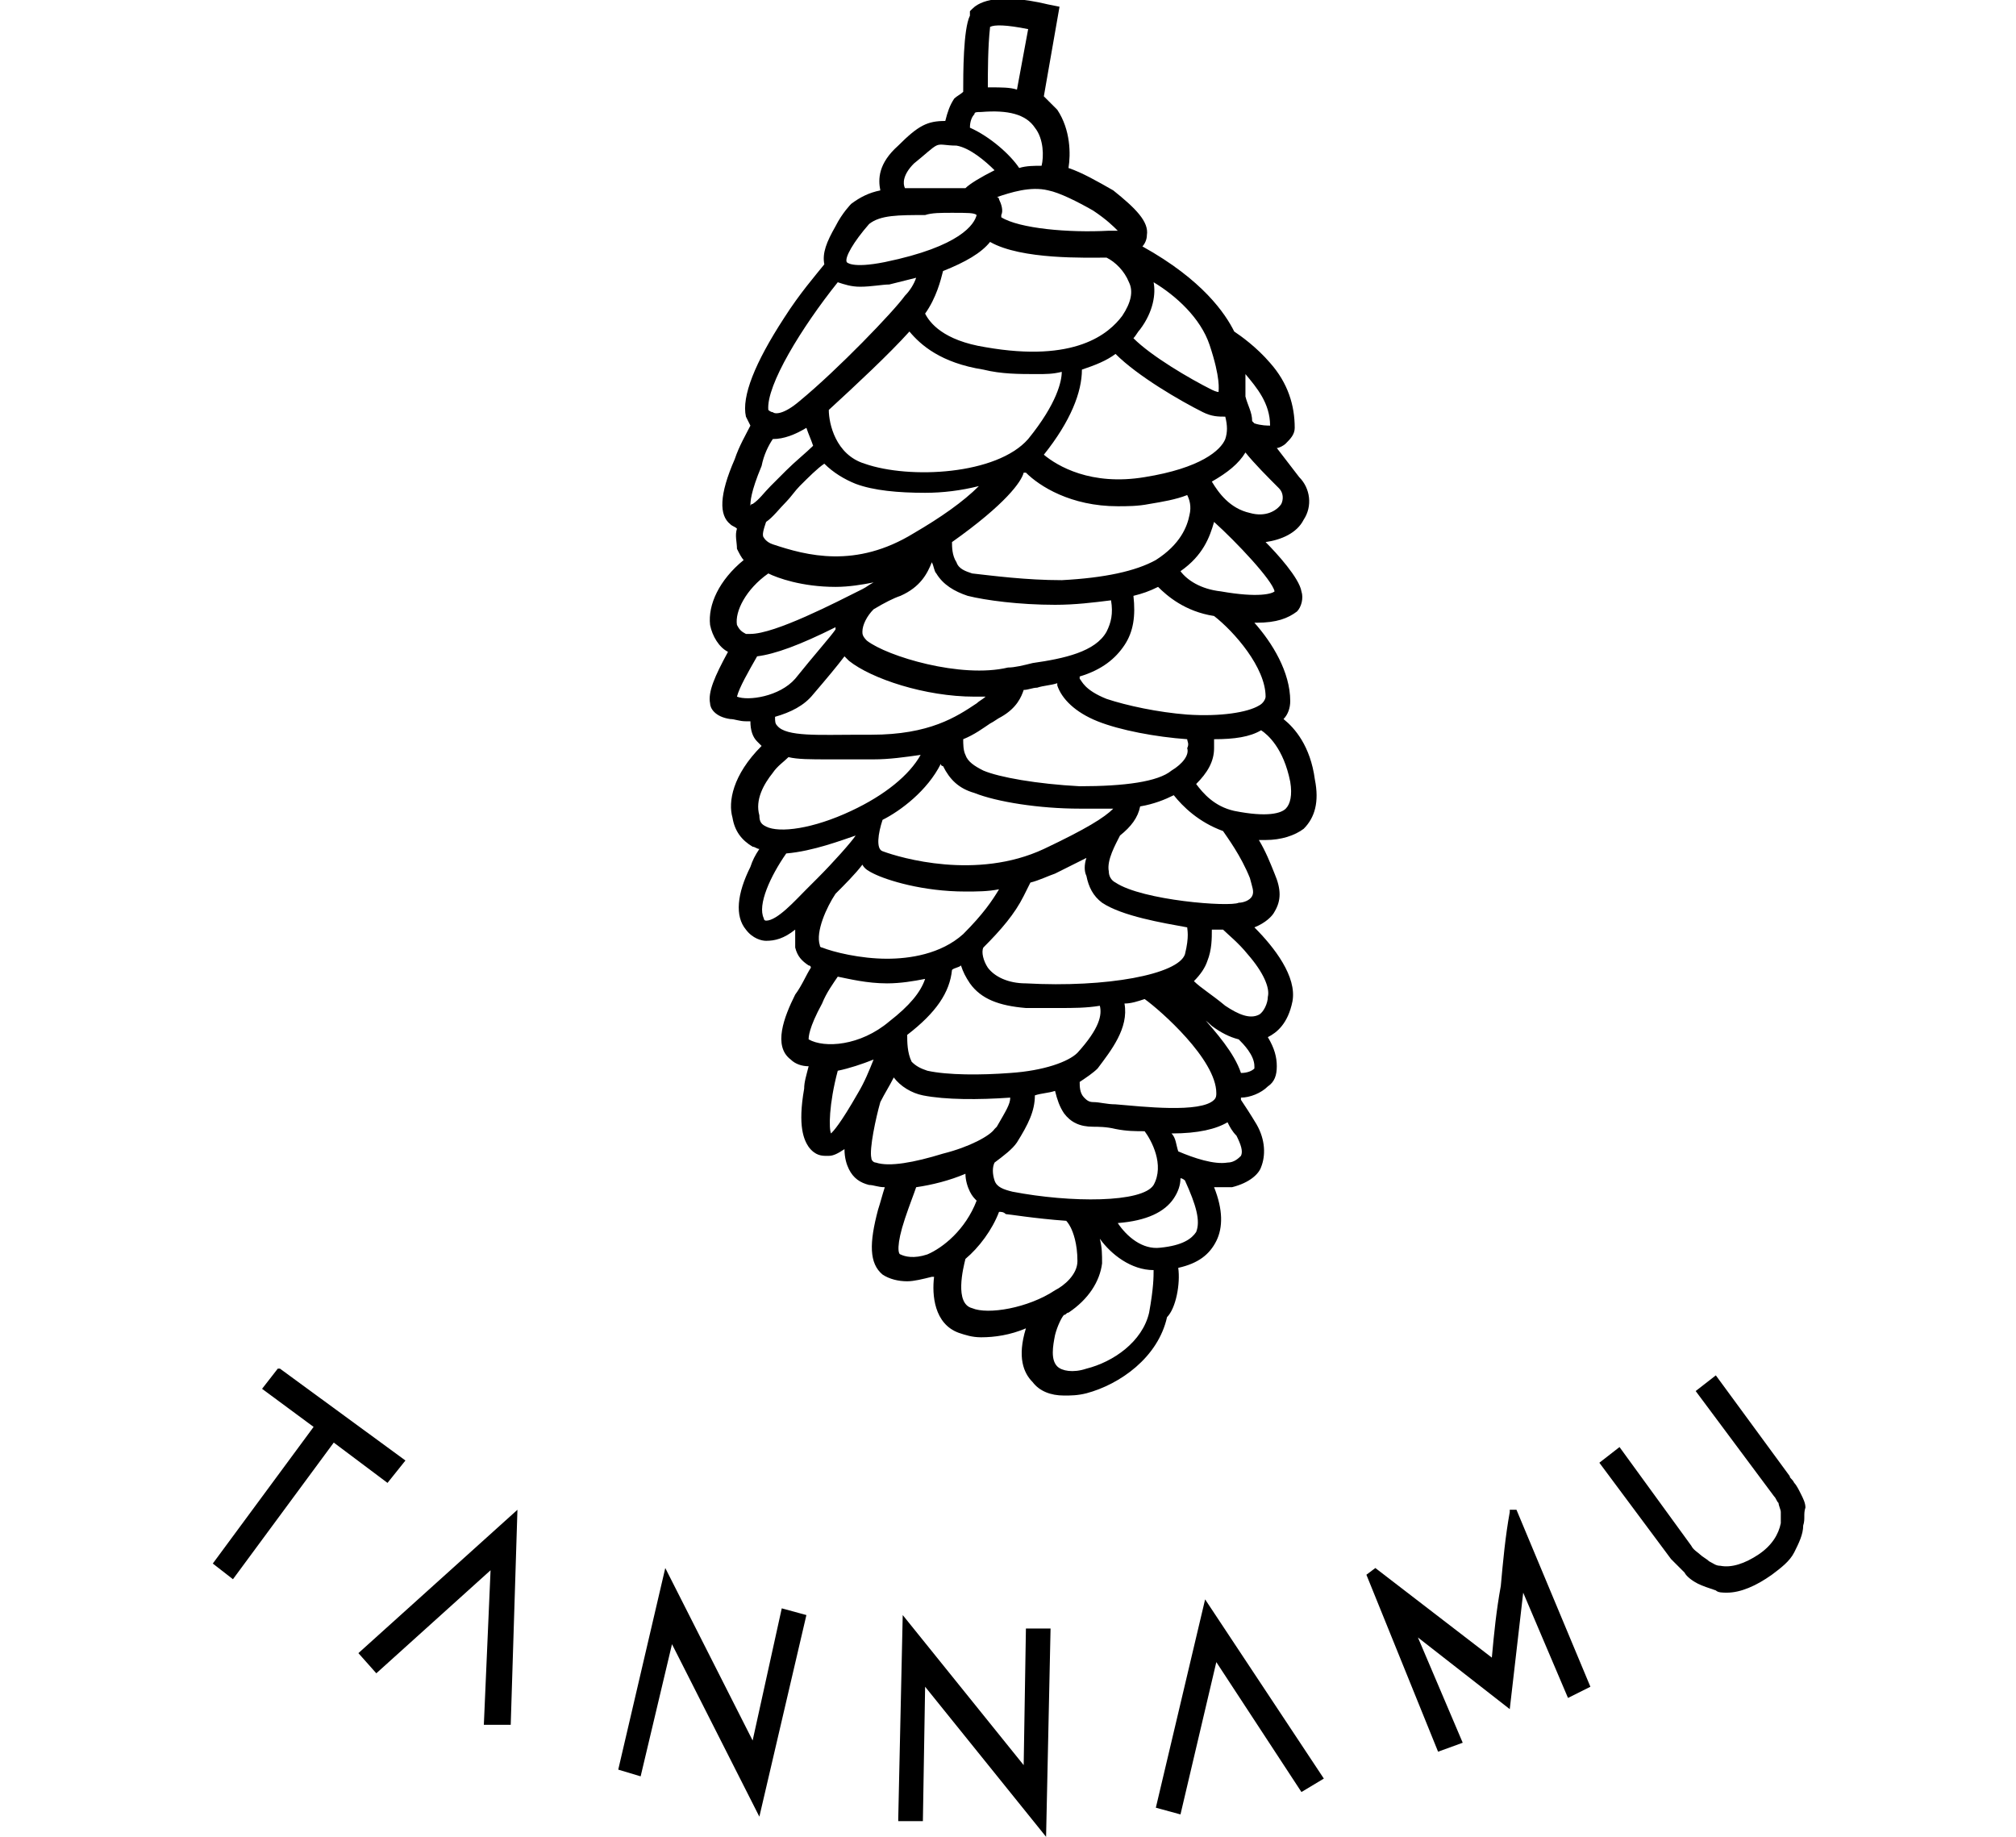 <svg xmlns="http://www.w3.org/2000/svg" x="0px" y="0px" viewBox="0 0 90 82"><path d="M52.6,56.6c0.9-0.2,1.4-0.6,1.7-1.2c0.3-0.6,0.3-1.4-0.1-2.4c0.3,0,0.6,0,0.8,0c0.8-0.2,1.2-0.6,1.3-0.9	c0.2-0.5,0.2-1.2-0.2-1.9c-0.3-0.5-0.5-0.8-0.7-1.1c0,0,0-0.1,0-0.1c0.4,0,0.9-0.2,1.2-0.5c0.3-0.2,0.4-0.5,0.4-0.9	c0-0.4-0.1-0.8-0.4-1.3c0.4-0.2,0.9-0.6,1.1-1.6c0.2-1.1-0.8-2.4-1.7-3.3c0.5-0.2,0.8-0.5,0.9-0.7c0.3-0.5,0.3-1,0-1.7	c-0.2-0.5-0.4-1-0.7-1.5c0.1,0,0.2,0,0.3,0c0.7,0,1.3-0.2,1.7-0.5c0.5-0.5,0.7-1.2,0.5-2.2c-0.2-1.5-0.9-2.3-1.4-2.7	c0.2-0.2,0.3-0.5,0.3-0.8c0-1.3-0.8-2.6-1.6-3.5c0,0,0,0,0.1,0c0.9,0,1.4-0.2,1.8-0.5c0.2-0.2,0.3-0.6,0.2-0.9	c-0.1-0.6-1.1-1.7-1.6-2.2c0.7-0.1,1.4-0.4,1.7-1c0.4-0.6,0.3-1.4-0.2-1.9L57,20c0.1,0,0.3-0.1,0.4-0.2c0.2-0.2,0.4-0.4,0.4-0.7	c0-1-0.3-2-1.1-2.9c-0.6-0.7-1.3-1.2-1.6-1.4C54.7,14,53.7,12.5,51,11c0.1-0.1,0.2-0.3,0.2-0.5c0.1-0.6-0.5-1.2-1.5-2	c-0.7-0.4-1.4-0.8-2-1c0.1-0.6,0.1-1.7-0.5-2.6c-0.2-0.2-0.4-0.4-0.6-0.6l0.7-4l-0.5-0.1c-2.5-0.6-3.2,0-3.4,0.2l-0.1,0.1l0,0.2	C43,1.3,43,3.3,43,4.1c-0.1,0.1-0.3,0.2-0.4,0.3c-0.2,0.3-0.3,0.6-0.4,1c-0.8,0-1.2,0.2-2.1,1.1c-0.9,0.8-0.9,1.5-0.8,2	c-0.5,0.1-0.9,0.3-1.3,0.6l0,0l0,0c0,0-0.4,0.4-0.7,1c-0.4,0.7-0.6,1.2-0.5,1.7c-0.4,0.5-1.1,1.3-1.8,2.4c-1.3,2-1.9,3.5-1.7,4.4	l0,0l0,0c0,0,0.1,0.2,0.2,0.4c-0.2,0.4-0.5,0.9-0.7,1.5c-0.7,1.6-0.7,2.5-0.2,2.9c0.1,0.1,0.2,0.1,0.3,0.2c-0.1,0.3,0,0.6,0,0.9	c0.1,0.2,0.2,0.4,0.3,0.5c-1.1,0.9-1.6,2-1.5,2.9c0.1,0.5,0.4,1,0.8,1.2c-0.6,1.1-0.9,1.8-0.8,2.3c0,0.2,0.2,0.6,0.9,0.7	c0.2,0,0.4,0.1,0.7,0.1c0,0,0.1,0,0.2,0c0,0.4,0.1,0.7,0.3,0.9c0.1,0.1,0.1,0.1,0.2,0.2c-1.3,1.3-1.5,2.5-1.3,3.2	c0.1,0.6,0.4,1,0.9,1.3c0.1,0,0.2,0.1,0.3,0.1c-0.2,0.3-0.3,0.5-0.4,0.8c-0.6,1.2-0.7,2.2-0.2,2.8c0.3,0.4,0.7,0.5,0.9,0.5	c0.4,0,0.8-0.1,1.3-0.5c0,0.3,0,0.6,0,0.8c0.1,0.4,0.3,0.6,0.6,0.8c0,0,0.1,0,0.1,0.1c-0.2,0.3-0.4,0.8-0.7,1.2	c-0.5,1-1,2.3-0.2,2.9c0.2,0.2,0.5,0.3,0.8,0.3c-0.1,0.4-0.2,0.7-0.2,1c-0.3,1.7,0,2.3,0.2,2.6c0.3,0.4,0.6,0.4,0.8,0.4	c0,0,0.1,0,0.1,0c0.2,0,0.4-0.1,0.7-0.3c0,0.4,0.1,0.7,0.2,0.9c0.2,0.4,0.5,0.6,0.9,0.7c0.2,0,0.4,0.1,0.7,0.1	c-0.1,0.3-0.2,0.7-0.3,1c-0.4,1.5-0.4,2.4,0.2,2.9c0.3,0.2,0.7,0.3,1.1,0.3c0.3,0,0.7-0.1,1.1-0.2c0,0,0.1,0,0.1,0	c-0.1,0.8,0,2.1,1.1,2.5c0.3,0.1,0.6,0.2,1,0.2c0.6,0,1.3-0.1,2-0.4c-0.4,1.3-0.1,2,0.3,2.4c0.3,0.4,0.8,0.6,1.4,0.6	c0.3,0,0.6,0,1-0.1c1.5-0.4,3.2-1.6,3.6-3.4C52.5,58.4,52.7,57.3,52.6,56.6z M45.4,4c-0.3-0.1-0.7-0.1-1.2-0.1c0,0-0.1,0-0.1,0	c0-0.7,0-1.8,0.1-2.7c0.2-0.1,0.7-0.1,1.7,0.1L45.4,4z M34.5,19.6C34.5,19.6,34.6,19.6,34.5,19.6c0.5,0,1-0.2,1.5-0.5	c0.1,0.3,0.2,0.5,0.3,0.8c-0.3,0.3-0.8,0.7-1.2,1.1c-0.2,0.2-0.5,0.5-0.7,0.7c-0.3,0.3-0.5,0.6-0.8,0.8c-0.1,0-0.1,0.1-0.1,0.1	c0-0.2,0-0.6,0.5-1.8l0,0C34.1,20.3,34.3,19.9,34.5,19.6z M54.2,23.3c1,0.9,2.6,2.6,2.7,3.1c-0.1,0.1-0.7,0.3-2.4,0	c-0.9-0.1-1.5-0.5-1.8-0.9C53.7,24.8,54,24,54.2,23.3z M38.6,20.7c-1.3-0.4-1.6-1.8-1.6-2.4c1.2-1.1,2.7-2.5,3.6-3.5	c0.5,0.6,1.4,1.4,3.3,1.7c0.8,0.2,1.6,0.2,2.4,0.2c0.4,0,0.7,0,1.1-0.1c0,0.4-0.2,1.4-1.5,3C44.5,21.2,40.6,21.4,38.6,20.7z M42,34.1c0,0,0,0.1,0.1,0.1c0.3,0.6,0.7,1,1.4,1.2c1,0.4,2.9,0.7,4.7,0.7c0.5,0,1,0,1.5,0c-0.4,0.4-1.2,0.9-3.1,1.8	c-3,1.4-6.4,0.4-7.2,0.1c-0.3-0.1-0.2-0.8,0-1.4C40.2,36.2,41.4,35.3,42,34.1z M52.9,42.6c-0.3,0.9-3.5,1.5-7.1,1.3	c-0.8,0-1.4-0.3-1.7-0.7c-0.2-0.3-0.3-0.7-0.2-0.9c0.8-0.8,1.4-1.5,1.8-2.3c0.1-0.2,0.2-0.4,0.3-0.6c0.4-0.1,0.8-0.3,1.1-0.4	c0.6-0.3,1-0.5,1.4-0.7c-0.1,0.3-0.1,0.6,0,0.8v0c0.1,0.5,0.3,0.9,0.7,1.2c0.9,0.6,2.7,0.9,3.8,1.1C53,41.5,53.1,41.8,52.9,42.6z M48.4,49c-0.2-0.2-0.2-0.5-0.2-0.7c0.3-0.2,0.6-0.4,0.8-0.6c0.6-0.8,1.4-1.8,1.2-2.9c0.3,0,0.6-0.1,0.9-0.2	c0.7,0.5,3.2,2.7,3.2,4.2c0,0.1,0,0.2-0.1,0.3c-0.6,0.6-3.2,0.3-4.4,0.2l0,0c-0.4,0-0.7-0.1-1-0.1C48.6,49.2,48.5,49.1,48.4,49z M52.3,34.4c-0.6,0.5-2.1,0.7-4.1,0.7c-1.9-0.1-3.6-0.4-4.3-0.7c-0.4-0.2-0.7-0.4-0.8-0.7C43,33.5,43,33.2,43,33	c0.5-0.2,0.9-0.5,1.2-0.7c0.2-0.1,0.3-0.2,0.5-0.3c0.7-0.4,0.9-0.9,1-1.2c0.2,0,0.4-0.1,0.6-0.1c0.3-0.1,0.6-0.1,0.9-0.2	c0,0,0,0.1,0,0.1c0.2,0.6,0.8,1.2,1.8,1.6c1,0.4,2.6,0.7,4,0.8c0,0.1,0.1,0.2,0,0.4C53.1,33.7,52.8,34.1,52.3,34.4z M39,27.2	c0.5-0.3,0.9-0.5,1.2-0.6c0.9-0.4,1.2-1,1.4-1.5c0.1,0.2,0.1,0.4,0.2,0.5c0.3,0.5,0.8,0.8,1.4,1c0.8,0.2,2.3,0.4,3.9,0.4	c0.9,0,1.7-0.1,2.5-0.2c0.1,0.6,0,1-0.2,1.4c-0.5,0.9-1.9,1.2-3.3,1.4c-0.4,0.1-0.8,0.2-1.1,0.2c-2.1,0.5-5.4-0.5-6.3-1.2	c-0.2-0.2-0.2-0.3-0.2-0.4c0-0.3,0.2-0.7,0.5-1L39,27.2z M42.5,43.3c0.1-0.1,0.3-0.1,0.4-0.2c0.1,0.3,0.2,0.5,0.4,0.8	c0.5,0.7,1.3,1,2.5,1.1c0.2,0,0.8,0,1.5,0c0.6,0,1.2,0,1.8-0.1c0.1,0.4,0,1-1,2.1c-0.4,0.4-1.5,0.8-3,0.9c-1.3,0.1-2.8,0.1-3.7-0.1	c-0.3-0.1-0.5-0.2-0.7-0.4c-0.2-0.4-0.2-0.9-0.2-1.2C41.8,45.2,42.4,44.3,42.5,43.3z M53.1,23c-0.1,0.5-0.4,1.3-1.5,2	c-0.9,0.5-2.3,0.8-4.2,0.9c-1.6,0-3.1-0.2-4-0.3c-0.3-0.1-0.6-0.2-0.7-0.5c-0.2-0.3-0.2-0.7-0.2-0.9c2.4-1.7,3.1-2.7,3.2-3.1	c0,0,0,0,0.1,0c0.6,0.6,2,1.5,4.1,1.5c0.4,0,0.9,0,1.4-0.1c0.6-0.1,1.2-0.2,1.7-0.4C53.1,22.3,53.2,22.6,53.1,23z M34.2,23.3	c0.3-0.2,0.6-0.6,0.9-0.9c0.2-0.2,0.4-0.5,0.6-0.7c0.4-0.4,0.8-0.8,1.1-1c0.4,0.4,0.9,0.7,1.4,0.9c0.8,0.3,1.9,0.4,3.1,0.4	c0.8,0,1.6-0.1,2.4-0.3c-0.7,0.7-1.7,1.4-2.9,2.1c-2.6,1.6-4.8,1-6.3,0.5c-0.3-0.1-0.4-0.3-0.4-0.3C34,23.9,34.1,23.6,34.2,23.3z M45.4,51L45.4,51c0.5-0.8,0.8-1.4,0.8-2.1c0.3-0.1,0.6-0.1,0.9-0.2c0.1,0.4,0.2,0.7,0.4,1c0.3,0.4,0.7,0.6,1.3,0.6	c0.2,0,0.6,0,1,0.1c0.5,0.1,0.9,0.1,1.3,0.1c0.3,0.4,0.9,1.5,0.4,2.4c-0.5,0.8-3.7,0.8-6.3,0.3c-0.4-0.1-0.7-0.2-0.8-0.5	c-0.1-0.3-0.1-0.6,0-0.8C44.8,51.6,45.2,51.3,45.4,51z M54.1,45.8c0.4,0.3,0.8,0.5,1.2,0.6c0.2,0.2,0.7,0.7,0.7,1.2	c0,0.1,0,0.1,0,0.1c-0.1,0.1-0.3,0.2-0.6,0.2c-0.3-0.9-1.1-1.8-1.8-2.6C53.7,45.5,53.9,45.6,54.1,45.8z M54.7,44.9	c-0.6-0.5-1.1-0.8-1.4-1.1c0.3-0.3,0.5-0.6,0.6-0.9c0.2-0.5,0.2-1,0.2-1.4c0.2,0,0.3,0,0.5,0c0.2,0.2,0.7,0.6,1.1,1.1	c0.7,0.8,1,1.5,0.9,1.9l0,0c0,0.3-0.2,0.7-0.4,0.8C55.8,45.5,55.3,45.3,54.7,44.9z M49.8,39.4c-0.2-0.1-0.3-0.3-0.3-0.5	c-0.1-0.5,0.3-1.2,0.5-1.6c0.5-0.4,0.8-0.8,0.9-1.3c0.6-0.1,1.1-0.3,1.5-0.5c0.4,0.5,1.1,1.2,2.2,1.6c0.2,0.3,0.8,1.1,1.2,2.1	c0.1,0.4,0.2,0.6,0.1,0.8c-0.1,0.2-0.4,0.3-0.6,0.3C54.9,40.5,51,40.2,49.8,39.4z M56.2,31.5c-0.5,0.3-1.7,0.5-3.2,0.4	c-1.3-0.1-2.7-0.4-3.6-0.7c-1-0.4-1.1-0.8-1.2-0.9c0,0,0-0.1,0-0.1c1-0.3,1.6-0.8,2-1.4c0.4-0.6,0.5-1.3,0.4-2.2	c0.4-0.1,0.7-0.2,1.1-0.4c0.4,0.4,1.2,1.1,2.5,1.3c0.9,0.7,2.3,2.3,2.3,3.6C56.5,31.2,56.4,31.4,56.2,31.5z M36.3,31	c0.6-0.7,1.1-1.3,1.4-1.7c0.1,0.1,0.1,0.1,0.2,0.2c1,0.8,3.4,1.6,5.6,1.6c0.2,0,0.3,0,0.5,0c-0.1,0.1-0.3,0.2-0.4,0.3	c-0.9,0.6-2.1,1.4-4.7,1.4c-0.2,0-0.4,0-0.6,0l0,0c-1.7,0-3.2,0.1-3.6-0.4c-0.1-0.1-0.1-0.2-0.1-0.4C35.3,31.8,35.9,31.5,36.3,31z M37.3,39.9c0.4-0.4,0.9-0.9,1.2-1.3c0.1,0.2,0.3,0.3,0.5,0.4c0.6,0.3,2.2,0.8,4.1,0.8c0.5,0,1,0,1.5-0.1c-0.3,0.5-0.7,1.1-1.6,2	c-1,0.9-2.4,1.1-3.4,1.1h0c-1.2,0-2.4-0.3-2.9-0.5c0,0-0.1,0-0.1-0.1C36.4,41.6,36.9,40.5,37.3,39.9z M52.3,50.6	c1.2,0,2-0.2,2.5-0.5c0.1,0.2,0.2,0.4,0.4,0.6c0.2,0.4,0.3,0.7,0.2,0.9c-0.1,0.1-0.3,0.3-0.6,0.3c-0.6,0.1-1.5-0.2-2.2-0.5	C52.5,51.1,52.5,50.8,52.3,50.6C52.3,50.6,52.3,50.6,52.3,50.6z M54.2,33.4c0-0.1,0-0.3,0-0.4c0.9,0,1.6-0.1,2.1-0.4	c0.3,0.2,1,0.8,1.3,2.3c0.1,0.6,0,1-0.2,1.2c-0.2,0.2-0.8,0.4-2.3,0.1c-0.9-0.2-1.4-0.8-1.7-1.2C53.9,34.5,54.2,34,54.2,33.4z M54.7,19.6c-0.2,0.5-1.1,1.3-3.6,1.7c-2.4,0.4-3.9-0.5-4.5-1c1.2-1.5,1.7-2.8,1.7-3.8c0.6-0.2,1.1-0.4,1.5-0.7c1,1,2.9,2.1,3.9,2.6	c0.4,0.2,0.7,0.2,1,0.2C54.8,19,54.8,19.3,54.7,19.6z M50.1,14.1c-0.6,0.8-2.1,2.1-6.1,1.4c-1.9-0.3-2.5-1.1-2.7-1.5c0,0,0,0,0,0	c0.5-0.7,0.7-1.5,0.8-1.9c1-0.4,1.7-0.8,2.1-1.3c1.4,0.8,4.3,0.7,5.2,0.7c0.4,0.2,0.8,0.6,1,1.1C50.6,13,50.5,13.5,50.1,14.1z M49.6,10.3L49.6,10.3l-0.1,0c-1.8,0.1-4-0.1-4.8-0.6c0,0,0-0.1,0-0.1c0.1-0.2,0-0.5-0.1-0.7c0,0,0-0.1-0.1-0.1	c0.6-0.2,1.5-0.5,2.3-0.3c0.5,0.1,1.3,0.5,2,0.9c0.6,0.4,0.9,0.7,1.1,0.9C49.9,10.3,49.8,10.3,49.6,10.3z M43.1,8.4	c-0.2,0-0.4,0-0.6,0c-0.5,0-0.9,0-1.3,0c-0.3,0-0.6,0-0.8,0c-0.1-0.2-0.1-0.6,0.4-1.1c0.5-0.4,0.8-0.7,1-0.8c0.2-0.1,0.4,0,0.9,0	c0.6,0.1,1.3,0.7,1.7,1.1C43.8,7.9,43.3,8.2,43.1,8.4z M42.5,9.5c0.7,0,1,0,1.1,0.1c-0.1,0.4-0.7,1.4-4.1,2.1c-1.5,0.3-1.7,0-1.7,0	l0,0c-0.1-0.2,0.3-0.9,1-1.7c0.5-0.4,1.3-0.4,2.5-0.4C41.6,9.5,42,9.5,42.5,9.5z M40.9,12.4c-0.1,0.3-0.3,0.6-0.5,0.8	c-0.5,0.7-3,3.3-4.7,4.7c-0.7,0.6-1.1,0.6-1.2,0.5c-0.1,0-0.2-0.1-0.2-0.1c-0.1-1.1,1.5-3.7,3.1-5.7c0.3,0.1,0.6,0.2,1,0.2	c0.5,0,1-0.1,1.3-0.1C40.1,12.6,40.5,12.5,40.9,12.4z M34.3,25.6c0.4,0.2,1.5,0.6,3,0.6c0.6,0,1.2-0.1,1.7-0.2	c-0.2,0.1-0.3,0.2-0.5,0.3c-1.2,0.6-3.9,2-5,2c-0.1,0-0.2,0-0.2,0c-0.2-0.1-0.3-0.2-0.4-0.4C32.8,27.3,33.3,26.3,34.3,25.6z M33.8,29.3c0.8-0.1,1.9-0.5,3.5-1.3c0,0,0,0,0,0.1c-0.2,0.3-1,1.2-1.8,2.2c-0.7,0.8-2.1,1-2.6,0.8C33,30.7,33.4,30,33.8,29.3z M34.5,34.5c0.2-0.3,0.5-0.5,0.7-0.7c0.4,0.1,1,0.1,1.8,0.1c0.4,0,0.9,0,1.4,0l0,0c0.2,0,0.4,0,0.6,0c0.7,0,1.4-0.1,2.1-0.2	c-0.5,0.9-1.6,1.8-3.1,2.5c-1.7,0.8-3.2,1-3.8,0.7c-0.2-0.1-0.3-0.2-0.3-0.5C33.7,35.7,34.1,35,34.5,34.5z M35.1,38.1	c1.2-0.1,2.5-0.6,3.1-0.8c0,0,0,0,0,0c-0.2,0.3-1,1.2-1.7,1.9c-0.1,0.1-0.3,0.3-0.5,0.5c-0.5,0.5-1.3,1.4-1.8,1.4c0,0,0,0,0,0	c0,0-0.1,0-0.1-0.1C33.8,40.4,34.4,39.1,35.1,38.1z M36.7,44.8c0.2-0.5,0.5-0.9,0.7-1.2c0.5,0.1,1.3,0.3,2.2,0.3h0	c0.6,0,1.2-0.1,1.7-0.2c-0.2,0.6-0.7,1.2-1.6,1.9c-1.3,1.1-2.9,1.2-3.6,0.8C36.1,46.3,36.1,45.9,36.7,44.8z M39.3,49.2	c0.2-0.4,0.4-0.7,0.6-1.1c0.3,0.4,0.8,0.7,1.3,0.8c1,0.2,2.5,0.2,3.9,0.1c0,0.3-0.2,0.6-0.6,1.3l-0.1,0.1c-0.2,0.3-1.1,0.8-2.3,1.1	c-1.3,0.4-2.4,0.6-3,0.4c-0.1,0-0.2-0.1-0.2-0.2C38.8,51.3,39.1,49.9,39.3,49.2z M43.1,56.2c0.6-0.5,1.2-1.3,1.5-2.1	c0.1,0,0.2,0,0.3,0.1c0.1,0,1.3,0.2,2.7,0.3c0,0,0.1,0.1,0.2,0.3c0.1,0.2,0.3,0.7,0.3,1.5c0,0.6-0.6,1.1-1,1.3	c-1.2,0.8-3,1.1-3.7,0.8C42.6,58.2,43,56.6,43.1,56.2z M47.1,59.6c0.1-0.4,0.3-0.8,0.4-0.9c0.1,0,0.1-0.1,0.2-0.1	c0.9-0.6,1.4-1.4,1.5-2.2c0-0.4,0-0.7-0.1-1.1c0.5,0.7,1.4,1.4,2.4,1.4c0,0,0,0,0,0c0,0.3,0,0.8-0.2,1.9c-0.3,1.3-1.6,2.2-2.8,2.5	c-0.6,0.2-1.1,0.1-1.3-0.1C46.9,60.7,47,60.1,47.1,59.6z M49.9,54.6c1.3-0.1,2.1-0.5,2.5-1.1c0.2-0.3,0.3-0.6,0.3-0.9	c0.1,0,0.2,0.1,0.2,0.1c0.5,1.1,0.7,1.8,0.5,2.3c-0.2,0.3-0.6,0.6-1.6,0.7C51,55.8,50.3,55.2,49.9,54.6z M57.1,21.8	c0.2,0.2,0.2,0.5,0.1,0.7c-0.2,0.3-0.7,0.6-1.4,0.4c-0.9-0.2-1.4-0.9-1.7-1.4c0.7-0.4,1.2-0.8,1.5-1.3C56,20.7,56.6,21.3,57.1,21.8z M55.6,16.7c0.5,0.6,1.1,1.3,1.1,2.3c-0.1,0-0.4,0-0.7-0.1l-0.1-0.1c0-0.4-0.2-0.7-0.3-1.1C55.6,17.4,55.6,17.1,55.6,16.7z M51.5,12.6c1,0.6,2.1,1.6,2.5,2.8c0.5,1.5,0.4,2,0.4,2.1c0,0-0.1,0-0.3-0.1c-1-0.5-2.7-1.5-3.5-2.3c0.1-0.1,0.2-0.3,0.3-0.4	C51.5,13.9,51.6,13.1,51.5,12.6z M43.5,5.1C43.5,5,43.6,5,43.8,5c1.2-0.1,2,0.1,2.4,0.7c0.4,0.5,0.4,1.3,0.3,1.7c-0.3,0-0.7,0-1,0.1	c-0.4-0.6-1.3-1.4-2.2-1.8C43.3,5.4,43.4,5.2,43.5,5.1z M39,47.3c-0.2,0.5-0.4,1-0.7,1.5c-0.8,1.4-1.1,1.7-1.2,1.8c0,0,0,0,0,0	c-0.1-0.2-0.1-1.3,0.3-2.8C37.9,47.7,38.5,47.5,39,47.3z M40.4,54.4c0.2-0.6,0.4-1.1,0.5-1.4c0.7-0.1,1.5-0.3,2.2-0.6	c0,0.3,0.1,0.6,0.2,0.8c0.1,0.2,0.2,0.3,0.3,0.4c-0.5,1.3-1.5,2.1-2.2,2.4c-0.6,0.2-1,0.1-1.2,0C40.1,56,40,55.6,40.4,54.4z M17.3,66.2l-2.4-1.8l-4.5,6.1l-0.9-0.7l4.5-6.1l-2.3-1.7l0.7-0.9l0.1,0l5.6,4.1L17.3,66.2z M16,73.8l7.1-6.4L22.8,77l-1.2,0	l0.3-6.9l-5.1,4.6L16,73.8z M34.9,71.8l1.1,0.3l-2.1,9L30,73.4l-1.4,5.9L27.6,79l2.1-9l3.9,7.7L34.9,71.8z M45.8,72.7l1.1,0L46.7,82	l-5.4-6.7l-0.1,6l-1.1,0l0-0.1l0.2-9.1l5.4,6.7L45.8,72.7z M53.8,71.4l5.3,8l-1,0.6l-3.8-5.8L52.7,81l-1.1-0.3L53.8,71.4z M67.7,67.4l3.3,7.9L70,75.8l-2-4.7l-0.6,5.2l-4.1-3.2l2,4.7l-1.1,0.4L61,70.3l0.4-0.3l5.2,4c0.1-1.1,0.2-2.1,0.4-3.2	c0.1-1.1,0.2-2.2,0.4-3.3l0-0.1L67.7,67.4z M80.5,68.1c0,0.4-0.2,0.8-0.4,1.2c-0.2,0.4-0.6,0.7-1,1c-0.7,0.5-1.4,0.8-2,0.8	c-0.2,0-0.4,0-0.5-0.1c-0.3-0.1-0.6-0.2-0.8-0.3c-0.2-0.1-0.5-0.3-0.6-0.5c-0.2-0.2-0.3-0.3-0.4-0.4c-0.1-0.1-0.2-0.2-0.2-0.2	l-3.2-4.3l0.9-0.7l3.2,4.4c0.1,0.2,0.3,0.3,0.4,0.4c0.1,0.1,0.3,0.2,0.4,0.3c0.2,0.1,0.3,0.2,0.5,0.2c0.5,0.1,1.1-0.1,1.7-0.5	c0.6-0.4,0.9-0.9,1-1.4c0-0.2,0-0.3,0-0.5c0-0.1-0.1-0.3-0.1-0.4c-0.1-0.1-0.1-0.2-0.2-0.3l-3.5-4.7l0.9-0.7l3.3,4.5	c0,0.1,0.1,0.1,0.2,0.3c0.1,0.1,0.2,0.3,0.3,0.5c0.1,0.2,0.2,0.4,0.2,0.6C80.5,67.6,80.6,67.8,80.5,68.1z"/></svg>